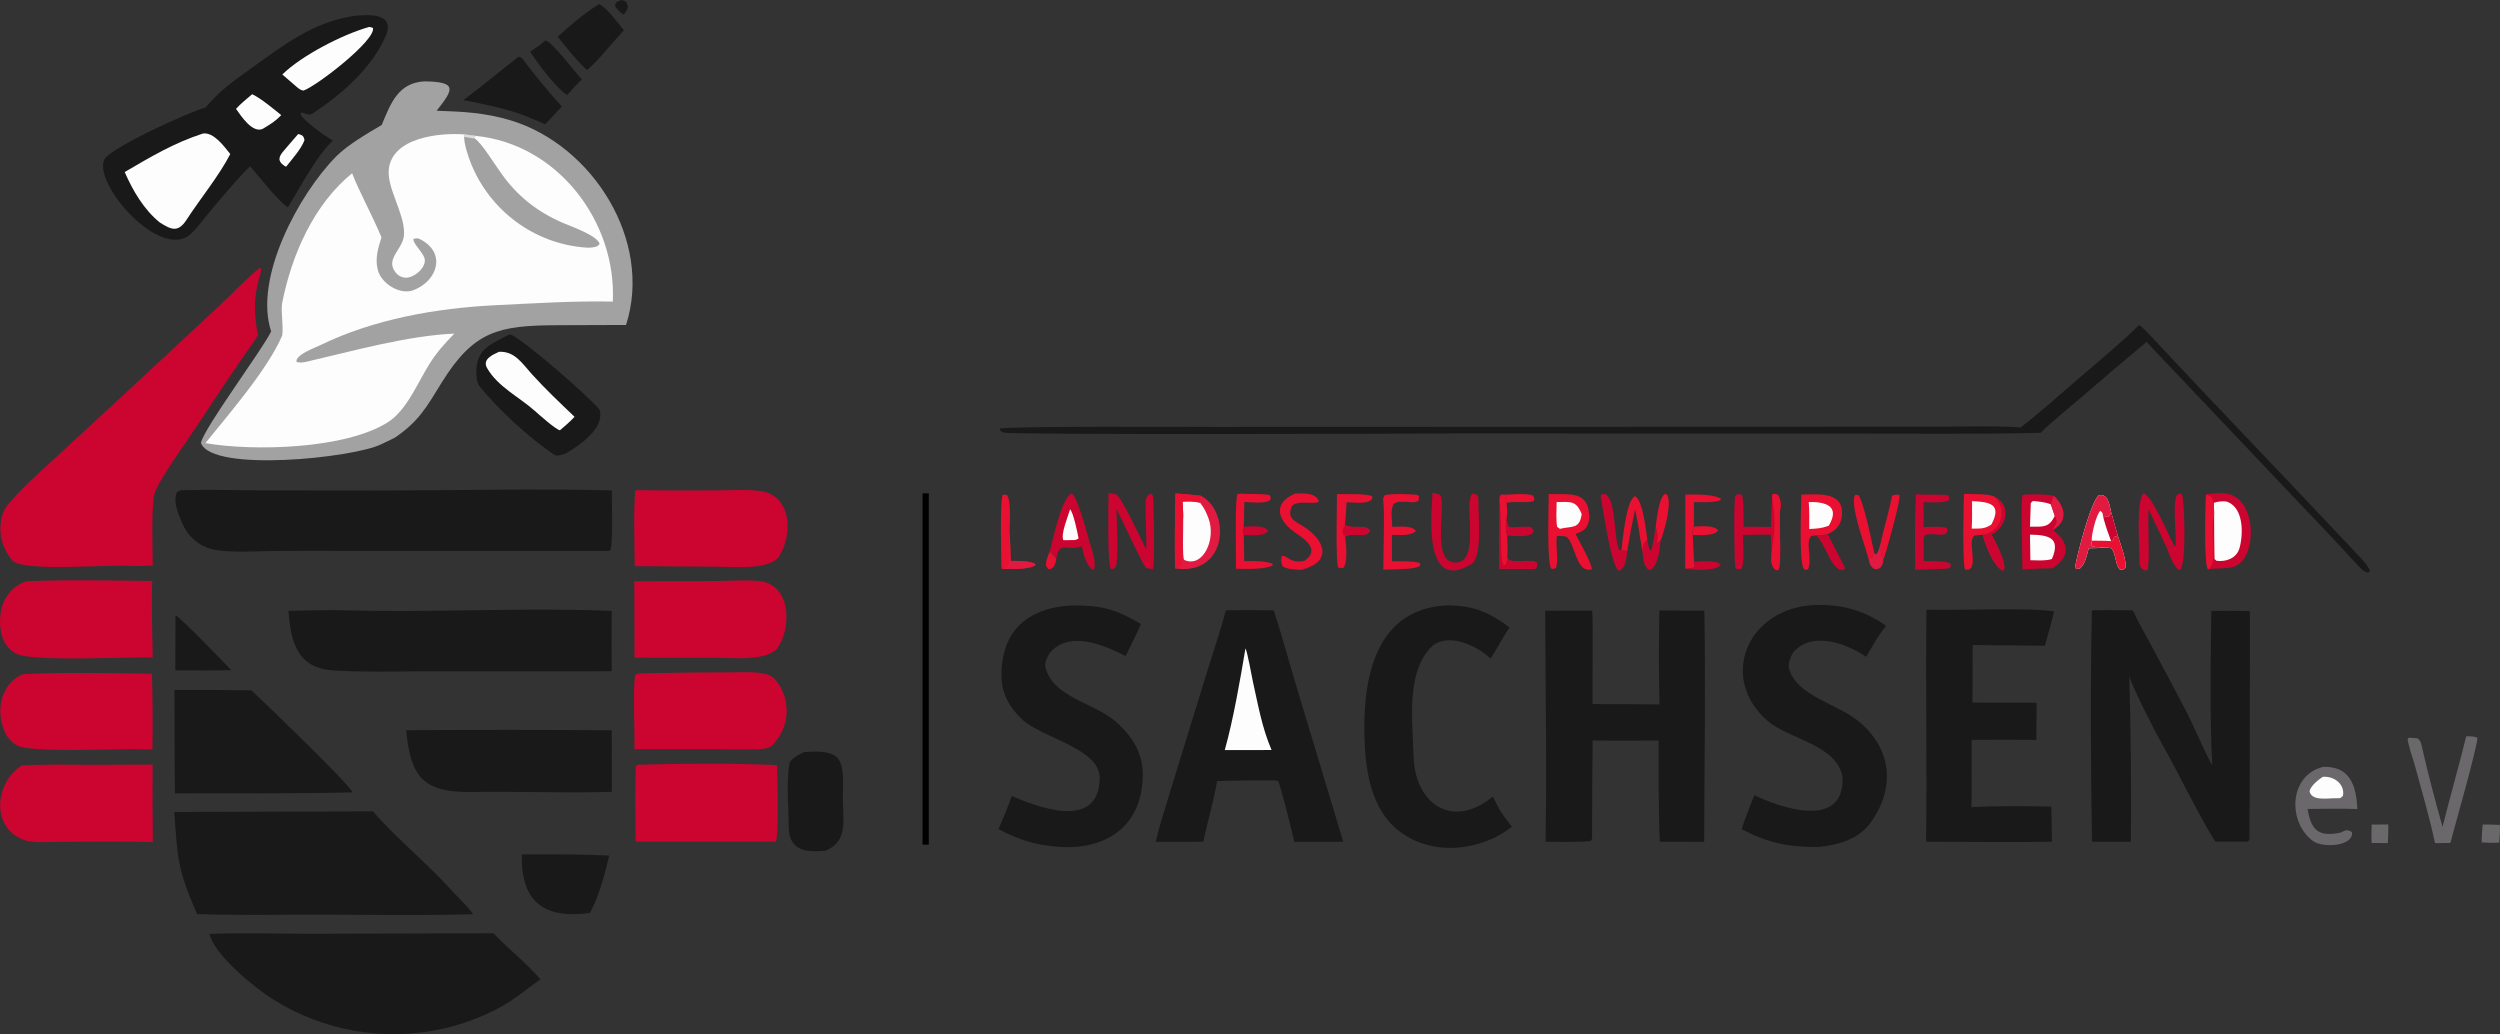 <?xml version="1.0" encoding="UTF-8"?><svg id="b" xmlns="http://www.w3.org/2000/svg" viewBox="0 0 911.03 376.86"><rect x="0" y="0" width="911.03" height="376.86" fill="#333333" stroke="none"/><g id="c"><path d="M154.77,29.65c11.93.2,10.61,2.8,4.35,10.7,9.52.33,17.54.69,26.81,3.46,29.98,8.99,52.06,43.9,42.21,74.61l-25.51.09c-20.85.14-29.95,1.97-41.68,20.91-5.51,8.9-8.21,14.04-17.03,20.05-1.56.84-3.54,1.7-5.1,2.47-9.81,4.85-61.53,10.4-65.6-.52,1.08-5.43,21.93-33.29,25.6-40.64-6.48-19.48,10.18-50.14,23.71-63.8,4.11-4.15,11.43-8.43,16.57-11.43,3.26-7.86,5.97-15.41,15.66-15.91Z" fill="#a3a2a3" /><path d="M139.01,86.52c-1.23,3.9-2.46,7.83-1.3,11.94,1.23,4.82,8,9.17,12.98,7.27,8.69-3.31,12.07-13.49,2.58-18.46-.99-.52-1.64-.54-2.63-.17-.1,2.12,4.47,5.41,4.17,8.15-.33,3.02-4.15,6.08-7.11,5.94-1.27-.07-2.45-.64-3.28-1.6-4.71-5.37,3.16-8.96,2.82-14.76.08-7-6.03-16.09-5.59-22.68.83-12.26,19.1-13.84,27.52-13.16l4,.51c30.02,2.86,51.53,31.25,50.15,60.4-14.33-.29-28.55.64-42.77,1.32-21.6,1.07-44.28,5.06-63.84,14.57-2.12,1.03-8.95,3.45-8.7,6.03,1.08.49,2.5.28,3.63.02,16.88-3.89,36.59-9.49,53.92-10.27-3.5,3.66-6.18,6.53-8.9,10.8-4.27,6.69-8.33,17.04-15.22,21.44-15.51,9.91-49.11,10.69-66.59,7.68,8.14-10.13,22.75-26.9,27.99-39.22.54-3.24-.58-8.88,0-11.88,3.45-17.56,11.49-35.84,25.47-47.25,2.63,6.8,7.54,15.66,10.71,23.38Z" fill="#fdfdfd" /><path d="M169.17,48.98l4,.51-.11.99c2.75,2.02,7.16,9.37,9.53,12.59,5.85,8.37,13.22,14.12,22.55,18.16,3.08,1.33,12.43,4.54,13.38,7.64l-.73.81c-1.31.52-2.77.65-4.16.55-18.84-1.28-35.26-13.5-42.15-31.04-.95-2.42-2.42-6.9-2.33-9.35l.03-.86Z" fill="#a3a2a3" /><path d="M169.17,48.98l4,.51-.11.99c-1.05-.07-2.83-.45-3.92-.64l.03-.86Z" fill="#dfddde" /><path d="M94.81,97.48c.77.79-.13,2.96-.46,4.14-2.01,7.32-1.73,13.27-.35,20.66-7.57,10.82-15.12,22.06-22.36,33.12-3.53,5.39-13.79,19.37-15.36,24.6-1.17,3.89-.66,21.11-.62,26.05-1.47.1-5.74.31-7.01.2-8.39-.73-38.04,2.14-43.82-1.65-.34-.41-.68-.82-1.01-1.24-2.87-3.66-4.14-8.31-3.53-12.92.41-3.23,1.07-4.8,3.17-7.24,5.58-6.47,12.35-12.29,18.62-18.09l31.4-29.06,27.07-25.23c3.94-3.71,10.29-10.28,14.27-13.36Z" fill="#cb0530" /><path d="M128.83,5.83c4.93-.54,15.46-1.42,11.72,7.3-5.03,11.73-16.19,21.36-26.63,28.24-1.32.87-2.58.07-3.88-.42l-.54.44c.52,2.34,9.42,8.47,11.75,9.84-6.39,6.27-11.68,16.8-16.36,24.37-4.2-3.06-9.93-10.68-13.79-15.03-7.07,7.27-12.74,14.17-19.08,22.04-.44.49-1.95,2.2-2.41,2.58-11.03,10.18-35.77-18.19-31.6-27.04,2-4.25,31.7-17.72,36.84-18.93,5.12-6.07,9.92-9.49,16.34-14.07,12.22-8.73,22.43-16.9,37.63-19.32Z" fill="#191919" /><path d="M73.97,48.65c3.97-.53,7.71,4.72,9.94,7.48-3.91,7.69-11.13,16.54-15.91,23.93-3.17,4.91-5.7,3.55-9.75,1.03-5.81-4.67-9.87-11.67-12.81-18.4,9.51-5.56,17.91-10.59,28.52-14.04Z" fill="#fdfdfd" /><path d="M134.53,9.82c.51.02.88.2,1.38.37,1.1,4.46-20.49,21.16-25.28,22.8-1.24-.03-2.43-1.27-3.42-2.11l-4.33-3.74c7.12-6.96,22.07-14.65,31.66-17.32Z" fill="#fdfdfd" /><path d="M91.89,34.33c3.33,1.59,7.62,5.22,10.59,7.62-2.29,2.4-4.04,3.38-6.84,5.06-3.74,1.47-7.69-4.61-9.64-7.34,1.71-1.89,3.94-3.68,5.89-5.34Z" fill="#fdfdfd" /><path d="M108.68,48.83c1.53.36,2.04.81,2.27,2.24-1.07,3.07-4.57,7.01-6.72,9.71-2.52-1.46-3.23-2.89-1.26-5.32,1.79-2.21,3.86-4.45,5.7-6.63Z" fill="#fdfdfd" /><path d="M68.34,178.63c8.07-.29,17.81.03,26.06.07l43.32.05c27.46,0,58.03-.76,85.22-.05.02,3.08.54,20.62-.64,21.98l-1.97.1-95.52-.04c-8.75-.06-17.5-.04-26.25.07-6.12.07-17.75.89-23.1-1.23-4.07-1.61-7.32-4.8-9.02-8.84-1.5-3.51-3.43-7.8-1.99-11.37,1.46-1.01,1.87-.69,3.89-.75Z" fill="#191919" /><path d="M63.47,295.89l72.45-.22c7.37,8.74,20.07,19.26,27.99,28.09,2.18,2.43,6.85,6.82,8.49,9.4-23.33.6-46.88-.02-70.23.19-10.07.09-20.28.04-30.34-.22-7.32-16.83-6.98-19.88-8.35-37.24Z" fill="#191919" /><path d="M76.34,340.31c11.74-.42,25.1-.05,36.99-.04l66.48-.18c5.43,5.76,11.6,10.38,17.15,16.8-3.84,2.62-6.92,5.28-11.22,8.1-6.98,4.48-16.13,8.06-24.19,9.86-21.35,4.81-43.74.93-62.22-10.78-6.69-4.25-21.27-16.08-22.98-23.76Z" fill="#191919" /><path d="M762.31,222.39c4.98-.09,9.97-.07,14.95.05,1.63,3.68,4.87,9.35,6.84,13.04,4.36,8.13,8.68,16.28,12.96,24.46,2.16,4.17,7.18,15.97,9.1,18.87-.89-16.76-.6-39.19-.32-56.19,4.67-.05,9.34-.04,14.01.03.13,6.78.04,13.66.03,20.45-.04,20.94,0,41.89-.16,62.84,0,0-.51.67-.56.73l-1.96.05-9.92-.02c-6.16-9.77-13.11-24.42-18.92-34.68-3.16-5.58-10.35-19.67-12.42-25.5.57,20.07.76,40.15.58,60.22h-14.17c-.46-26.81-.61-57.55-.04-84.34Z" fill="#191919" /><path d="M604.7,222.46l16.38.09c.53,27.41-.02,56.65-.05,84.21l-16.18-.02c-.55-11.76-.36-25.02-.44-36.9-8.01.09-16.02.09-24.03,0-.14,11.74-.21,23.49-.21,35.23.07.55-.13.81-.36,1.3-1.95.63-13.92.4-16.6.39.55-27.7-.08-56.41-.12-84.2l17.16-.03c.33,10.83.01,23.03.08,34.05,8.13-.02,16.27.02,24.4.13-.27-11.42-.28-22.84-.03-34.25Z" fill="#191919" /><path d="M446.73,222.39c5.81-.12,11.63-.11,17.44.04,2.78,8.5,5.25,17.64,7.83,26.25l17.51,58.09h-17.86c-.68-3.15-4.82-19.97-5.87-22.11l-.96-.28c-7.07.02-14.26-.03-21.32.28-.6,4.74-3.81,16.32-5.02,22.08l-17.31.05c1.31-5.97,4.02-14.21,5.82-20.19l13.34-43.29c2.03-6.56,4.71-14.39,6.39-20.93Z" fill="#191919" /><path d="M453.87,236.29c.72,1.31,2.29,10.27,2.72,12.2,1.92,8.57,3.3,16.69,6.78,24.82l-7.91.03h-9.14c3.13-11.18,5.62-25.59,7.54-37.05Z" fill="#fdfdfd" /><path d="M111.03,222.47c5.07-.15,10.59-.18,15.67-.05,31.74.85,64.55-1.12,96.21.2-.08,7.32-.09,14.64-.01,21.95l-5.21.06-64.3.02c-10.55,0-21.45.36-31.94-.33-13.52-.88-15.47-10.85-16.34-21.73l5.92-.13Z" fill="#191919" /><path d="M702.04,222.19c11.78.32,36.2-.86,46.48.59-.89,3.97-2.25,8.56-3.33,12.53l-26.33-.24-.07,20.95,23.38.06-.09,13.56c-7.85-.11-15.7-.1-23.56,0l-.05,11.56c.09,4.23-.02,8.71-.05,12.96,9.37-.55,19.67-.38,29.1-.24l.25,12.82c-15.01.27-30.8,0-45.88-.01.36-28.08-.22-56.4.14-84.56Z" fill="#191919" /><path d="M659.24,220.6c10.49-.76,19.54,1.33,28.09,7.47-2.78,3.35-5.08,7.5-7.26,11.29-6.66-4.5-18.93-9.58-26.24-2.06-1.14,1.4-2.38,4.53-1.89,6.34,2.71,9.89,17.46,12.83,25.06,18.97,12.39,10,13.87,24.34,4.76,37.04-4.56,6.36-11.77,8.17-18.93,9-11.13.1-18.36-1.43-28.16-6.48,1.09-3.56,3.25-8.81,4.62-12.43,8.4,4.15,32.92,13.21,32.15-6.52-2.05-11.92-19.5-13.77-27.33-20.55-17.39-15.06-8.09-39.68,15.15-42.06Z" fill="#191919" /><path d="M390.57,220.64c10.73-.13,16.13,1.35,25.19,6.77-1.31,3.21-4,8.39-5.57,11.66-7.48-3.81-19.68-9.22-26.99-1.86-1.1,1.1-2.63,4.05-2.28,5.67,2.57,11.94,19.83,13.35,27.36,21.67,4.91,4.71,8.19,10.58,8.17,17.71-.05,16.87-10.74,25.98-26.54,26.48-10.05-.12-17.26-1.93-26.05-6.59,1.79-4.16,3.34-7.79,4.83-12.07,7.82,3.29,31.79,13.39,32.05-6.49.15-10.96-21.26-14.64-28.37-21.54-6.68-6.48-8.6-12.84-6.81-22.59,2.5-13.07,12.84-18.18,25.02-18.83Z" fill="#191919" /><path d="M526.94,220.62c10.05.02,15.18,2.2,23.16,8-1.91,2.71-4.78,8.14-6.9,11.41-4.95-4.81-15.59-9.68-21.38-4.47-9.66,9.26-6.99,27.89-6.7,39.92.43,17.58,14.29,26.95,28.9,14.75.69,1.58,1.7,3.4,2.51,4.95,1.33,2.07,2.94,4.14,4.41,6.13-11.86,9.25-30.11,10.88-42.07.75-8.64-7.33-11.02-19.75-11.54-30.56-1.06-21.88,2.54-49.35,29.61-50.87Z" fill="#191919" /><path d="M63.55,251.41c9.35-.02,18.71.03,28.06.15,4.83,4.5,34.75,33.26,36.92,37.18-21.18.58-43.48.24-64.77.36-.25-12.37-.04-25.2-.21-37.7Z" fill="#191919" /><path d="M148.03,266.1c24.97-.17,49.94-.16,74.9.02l.03,22.43c-16.87.54-34.11-.22-50.97.06-17.76.3-22.38-5.46-23.97-22.51Z" fill="#191919" /><path d="M779.52,118.41c2.27,1.55,7.11,7.13,9.14,9.28l17.39,18.43c18.17,19.14,36.46,38.28,54.53,57.53.92.99,2.8,3.17,3.02,4.47l-.66.5c-1.38-.15-2.52-1.27-3.41-2.26-7.41-8.12-15.02-16.08-22.6-24.04l-54.72-57.71c-8.31,6.93-16.55,13.94-24.74,21.02-3.84,3.29-10.56,8.69-13.84,12.1-24.39.58-49.94.23-74.42.24l-138.32-.03c-13.91.15-163.29.56-165.26-.31-.85-.38-1.07-.51-1.39-1.38,1.56-1.05,69.7-.68,78.29-.68l208.58-.07,56.26-.02c5.36-.02,24.28-.38,28.91.32,6.67-5.05,14.71-12.33,21.19-17.87,7.15-6.12,15.53-13.03,22.07-19.53Z" fill="#191919" /><path d="M9.48,211.87c13.29-.7,32.66-.31,46.01-.15-.42,7.8.07,19.78.16,27.82l-8.47.11c-7.53,0-35.85,1.24-41.1-1.38-2.61-1.3-4.37-3.49-5.27-6.25-1.25-3.85-1.07-9.53.8-13.18,1.71-3.34,4.3-5.79,7.88-6.97Z" fill="#cb0530" /><path d="M35.09,278.69l20.52-.08c-.05,9.41-.03,18.82.07,28.23-11.07-.27-22.65-.11-33.76-.09-2.9.04-9.49.41-12.02-.3-13.27-3.73-12.31-20.78-2.03-27.49,7.84-.53,19.09-.25,27.22-.26Z" fill="#cb0530" /><path d="M231.15,211.8l30.16-.07c4.36-.02,12.54-.55,16.47.18,10.7,2,10.62,17.6,5.27,24.59-4.44,4.51-16.27,3.2-22.44,3.19l-29.38-.02-.08-27.88Z" fill="#cb0530" /><path d="M231.5,178.63c9.82.12,19.64.14,29.46.08,4.86-.02,11.12-.42,15.84.18,11.95,1.5,12.24,16.21,6.86,24.21-.14.15-.29.3-.43.44-4.23,4.15-16.13,2.98-22.05,2.96l-29.89-.19c-.05-7.36-.47-20.96.22-27.69Z" fill="#cb0530" /><path d="M235.52,245.33c11.29-.21,22.59-.33,33.88-.34,3.96,0,10.67-.45,13.28,2.82,5.96,7.49,5.13,17.7-1.61,24.08-.83.52-1.78.85-2.76.96-3.85.42-11.98.17-16.27.15l-30.86-.04c.18-6.75-.57-21.06.23-26.92,1-.8,2.75-.65,4.11-.7Z" fill="#cb0530" /><path d="M8.37,245.7c12.72-.75,34.08-.43,47-.17.26,9.19.32,18.39.18,27.58l-7.8-.13c-7.79.01-35.8,1.18-41.11-1.14-2.57-1.12-4.27-3.44-5.27-5.99-1.6-4.05-1.77-9.2.04-13.21,1.41-3.13,3.75-5.68,6.97-6.94Z" fill="#cb0530" /><path d="M232.35,278.67c14.93-.41,35.98-.58,50.77.16.23,3.56.73,26.13-.44,27.89h-51.04c-.07-6.8-.26-20,.05-27.36.25-.27.47-.5.65-.69Z" fill="#cb0530" /><path d="M185.84,121.76c4.74,1.85,27.78,21.82,32.41,27.26.74.87.58,3,.26,4.12-1.46,5.16-8.07,9.6-12.43,12.16-.73.27-3.12,1.05-3.85.57-9.1-6.01-20.63-16.62-27.46-25.12-1.7-2.12-1.2-7.13-.75-8.97,1.37-5.62,7.11-7.37,11.82-10.02Z" fill="#191919" /><path d="M181.86,128.19c5.77-.24,8.41,4.24,11.96,8.16,4.95,5.46,10.22,10.45,15.55,15.53-1.54,1.73-3.55,3.38-5.31,4.91-1.35-.09-7.77-5.81-9.17-7.06-5.7-5.08-13.55-8.82-17.4-15.62-1.82-3.22,2.04-4.84,4.37-5.91Z" fill="#fdfdfd" /><path d="M293.23,274.04c13.83-1.01,14.29,2.76,13.93,15.58-.23,8.43,2.46,16.75-6.35,20.4-7.41.7-13.4-.06-13.41-9.06-.01-7.39-.9-15.32.25-22.6.31-1.96,4.05-3.69,5.58-4.33Z" fill="#191919" /><path d="M190.15,311.37c10.32-.05,21.61-.1,31.85.4-1.37,5.78-2.59,10.63-4.78,16.15-.64,1.52-1.52,3.26-2.23,4.77-16.59,2.26-25.19-3.86-24.85-21.32Z" fill="#191919" /><path d="M188.94,20.66c.44.03,1.13.34,1.39.68,4.62,6.13,9.25,11.8,14.43,17.48-2.03,2.18-4.07,4.35-6.14,6.49-2.26-1.2-6.02-2.57-8.51-3.56-6.71-2.45-14.28-3.87-21.28-5.29,6.19-4.51,13.87-10.93,20.11-15.8Z" fill="#191919" /><path d="M803.87,180.23c1.22-.43,4.87-.53,6.19-.48,10.3.33,12.08,15.36,8.42,22.57-3.21,6.33-8.53,4.17-13.76,5.16-1.64-.72-.96-24.11-.84-27.25Z" fill="#cb0530" /><path d="M806.71,183.32c1.05-.62,3.96-.84,5-.44,5.92,2.28,5.82,11.7,4.4,16.82-1.03,3.7-4.84,5.12-8.37,4.66l-.73-.62c-.12-5.33-.17-10.67-.16-16.01.07-1.05-.09-3.27-.13-4.41Z" fill="#fdfdfd" /><path d="M803.87,180.23c2.21.86,2.05.59,2.84,3.08.05,1.14.2,3.36.13,4.41-1.76,6.31,1.76,16.79-2.13,19.75-1.64-.72-.96-24.11-.84-27.25Z" fill="#ea1031" /><path d="M428.35,179.82c3.08.22,6.15.5,9.22.82,10.98,5.6,9.97,29.33-9.38,26.5-.11-9.11-.05-18.22.16-27.33Z" fill="#e11a42" /><path d="M430.94,182.79c2.71-.09,3.67-.16,6.35.38,1.79,2.26,2.36,3.79,3.1,5.73,2.86,7.55-1.94,18.2-8.81,15.17-.84-.37-.31-12.55-.4-15.43.06-1.54-.16-4.23-.23-5.85Z" fill="#fdfdfd" /><path d="M428.35,179.82c3.08.22,6.15.5,9.22.82l-.29,2.53c-2.68-.54-3.64-.48-6.35-.38.08,1.62.29,4.32.23,5.85-1.31,4.86.76,15.27-.98,17.91l-1.99.6c-.11-9.11-.05-18.22.16-27.33Z" fill="#ea1031" /><path d="M846.55,279.46c9.98-.36,12.1,7.03,12.52,15.37-6.08-.22-12.06-.11-18.15-.04.02.14.05.29.07.43,1.32,7.86,4.48,9.72,11.89,8.2,1.84-.82,2.47-1.36,4.2-.18.73,5.16-10.5,5.83-14.04,3.34-9.45-6.67-9.11-24,3.5-27.11Z" fill="#6a686a" /><path d="M846.42,283.09c4.2-.38,8.18,2.76,7.38,6.92-1.16,1.2-1.01.81-3.24.88-2.93.06-8.23.97-8.95-2.6.65-2.15,3.04-3.95,4.81-5.2Z" fill="#fdfdfd" /><path d="M737.91,180.22c2.97-.04,7.8-.24,10.53.47,4.08,3.92,5.32,9.25-.35,12.38,6.03,4.77,6.5,9.74-.16,14.01-3.66.05-7.31.2-10.95.45,0-5.54-.59-22.64-.03-27l.97-.31Z" fill="#cb0530" /><path d="M740.84,182.56c1.9.2,4.91.42,6.53,1.28l1.41,4.14c-2.13,4.52-4.43,3.9-9.03,3.95.07-2.49.15-4.98.26-7.47.06-1.48-.19-.96.83-1.9Z" fill="#fdfdfd" /><path d="M748.44,180.69c4.08,3.92,5.32,9.25-.35,12.38.25-.68.98-1.9,1.36-2.58.12-1.12-.18-1.5-.67-2.51l-1.41-4.14c.13-.65.81-2.43,1.07-3.15Z" fill="#e11a42" /><path d="M739.75,194.83c6.81.09,11.32,1.12,7.99,8.88-2.05.71-5.6.49-7.84.45l-.15-9.33Z" fill="#fdfdfd" /><path d="M898.71,268.32c1.5.01,2.71-.09,4.07.53.21,2.72-8.58,33.48-9.84,38.33l-5.58.08c-1.94-9.14-5.09-20.08-7.59-29.14-.8-2.58-2.06-6.22-2.41-8.79l.5-.53,3.12.26c.95.69,1.2,1.35,1.47,2.55,2.24,10.01,4.87,19.8,7.64,29.68,2.74-11,5.91-21.84,8.62-32.95Z" fill="#6a686a" /><path d="M218.28,1.5c2.49.91,7.18,7.19,9.06,9.5-2.24,2.42-11.32,13.31-13.5,14.51-3.62-3.39-7.56-8.19-10.57-12.15,5.35-4.81,8.9-7.95,15.01-11.86Z" fill="#191919" /><path d="M715.71,179.96c2.63.2,9.86-.21,11.44,1.29,5.8,3.02,3.99,10.67-1.44,13.51,1.23,2.5,5.58,10.46,4.53,12.91l-.62.23c-3.38-2.18-6.17-9.31-7.08-13.04l-3.05.29c-2.39,2.01.52,8.29-1.13,11.77-1.17.87-.6.67-2.26.61-1.01-1.39-.56-24.47-.4-27.57Z" fill="#ea1031" /><path d="M727.15,181.25c5.8,3.02,3.99,10.67-1.44,13.51,1.23,2.5,5.58,10.46,4.53,12.91l-.62.23c-3.38-2.18-6.17-9.31-7.08-13.04,6.72-1.03,8.97-8.57,4.61-13.61Z" fill="#cb0530" /><path d="M718.63,182.62c6.15.27,11.15.9,7.04,8.53-2.58,1.72-4.07,1.43-7.15,1.48.19-3.22.12-6.76.11-10.01Z" fill="#fdfdfd" /><path d="M564.36,180.02c7.75.37,14.49-1.63,14.84,8.58-.76,3.86-1.44,4.58-5.14,5.96,1.18,2.28,6.27,11.37,5.91,12.86-5.65,1.49-5.89-9.5-9.1-11.86-.38-.28-2.87-.25-3.51-.25-.6,3.61.67,7.74-.26,11.56-1.15.56-.67.5-1.86.33-1.55-2.71-.9-22.23-.88-27.16Z" fill="#ea1031" /><path d="M576.39,187.31l.67,1c.71.1,1.43.2,2.14.28-.76,3.86-1.44,4.58-5.14,5.96,1.18,2.28,6.27,11.37,5.91,12.86-5.65,1.49-5.89-9.5-9.1-11.86-.38-.28-2.87-.25-3.51-.25.22-1.12.23-1.85,1.12-2.59,4.48-1.1,7.12.25,7.92-5.39Z" fill="#ea1031" /><path d="M567.25,182.93c5.05.07,7.03-.76,9.14,4.39-.8,5.65-3.44,4.29-7.92,5.39-.24-.11-.79-.54-1.03-.72-.45-2.13-.23-6.69-.18-9.06Z" fill="#fdfdfd" /><path d="M656.43,180.23c5.41-.04,14.78-1.29,14.83,6.5.03,3.95-1.71,6.41-5.22,7.9-1.76.39-2.43.6-4.22.46l-1.77.2c-2.3,2.28.47,8.13-1.16,12.12l-.95.27-.71-.52c-1.68-3.42-.87-21.95-.8-26.93Z" fill="#ea1031" /><path d="M659.12,182.94c5.97-.12,11.64,1.33,7.31,8.63-2.8,1.05-4.14,1.01-7.12,1.21.03-3.38.07-6.46-.18-9.85Z" fill="#fdfdfd" /><path d="M761.17,199.79c-.7,2.47-1.3,5.81-3.24,7.38-1.3.2-.84.32-1.78-.32.66-4.29,5.71-24,8.72-26.38,3.5-.64,3.81,3.58,4.47,6.26l2.42,8.51c.86,2.73,3.39,9.47,2.77,11.7-1.27.88-.72.77-2.06.57-1.7-1.83-1.35-5.55-2.94-7.55-.26-.33-2.14-.41-2.68-.46-1.46.27-4.12.26-5.68.3Z" fill="#fdfdfd" /><path d="M761.17,199.79c-.7,2.47-1.3,5.81-3.24,7.38-1.3.2-.84.32-1.78-.32.66-4.29,5.71-24,8.72-26.38,3.5-.64,3.81,3.58,4.47,6.26l-.9,1.59c-.65,0-1.08-.07-1.7.16l-.23.32c-.35-1.66-.07-1.85-1.11-2.63-1.42.98-3.47,9.27-3.09,10.85l-.25,1.71c1.3.99,2.79.45,4.8.76-1.46.27-4.12.26-5.68.3Z" fill="#e11a42" /><path d="M771.76,195.23c.86,2.73,3.39,9.47,2.77,11.7-1.27.88-.72.77-2.06.57-1.7-1.83-1.35-5.55-2.94-7.55-.26-.33-2.14-.41-2.68-.46-2.01-.31-3.5.23-4.8-.76l.25-1.71c2.1.04,4.94,0,6.97.16l.67-.21.46-1.28,1.35-.45Z" fill="#ea1031" /><path d="M766.52,188.79l.23-.32c.62-.22,1.05-.17,1.7-.16l.9-1.59,2.42,8.51-1.35.45-.46,1.28-.67.21c-1.11-3-1.92-5.3-2.77-8.39Z" fill="#cb0530" /><path d="M403.97,179.78c.92.06,1.86.1,2.75.38,1.79.57,9.68,17.58,10.97,20.1.21-5.31-.3-10.89-.22-16.23.03-1.96,0-3.49,2.11-4.18l.58.85c.33,2.39.65,24.86,0,26.77l-2.58-.51c-1.93-2.83-8.59-17.34-10.75-21.54.08,3.55.94,19.13-.34,21.28-.9.59-.77.73-1.61.65-1.44-1.55-.92-23.93-.92-27.58Z" fill="#cb0530" /><path d="M63.94,224.25c2.04.8,17.72,17.33,20.35,19.96-6.64.2-13.72.08-20.39.06-.02-6.67,0-13.35.04-20.02Z" fill="#191919" /><path d="M635.14,194.94c.03,2.66.72,10.76-.68,12.38-1.6.11-1.1.3-2.12-.48-.34-3.23-.59-23.65,0-26.15,1.06-.82.74-.57,2.43-.43.69,1.74.57,9.32.6,11.74,3.31-.11,6.68,0,9.99.06.02-3.69.19-6.98.41-10.65l.05-1.17c1.12-.41.63-.37,2,.1.98,1.25,1.29,3.42.99,4.85-.74,3.46.63,20.34-.69,22.41l-.82.21c-2.41-1.71-1.8-4.17-1.71-6.85-.19-1.65-.21-4.36-.29-6.1-3.25-.11-6.89.03-10.17.09Z" fill="#cb0530" /><path d="M645.77,181.41l.05-1.17c1.12-.41.63-.37,2,.1.98,1.25,1.29,3.42.99,4.85-.74,3.46.63,20.34-.69,22.41l-.82.21c-2.41-1.71-1.8-4.17-1.71-6.85,1.33-7.18,1.44-12.43.18-19.55Z" fill="#ea1031" /><path d="M522.04,179.6c.49.11,2.77.43,2.99,1.11,1.71,5.12-3.24,23.94,5.09,24.28,9.87.41,2.95-21.9,6.43-25.1.98,0,1.2.28,2.06.85l.14,1.66c-.08,5.86,1.52,20.64-2.56,23.14-18.39,11.24-14.22-21.26-14.15-25.93Z" fill="#cb0530" /><path d="M382.5,201.12c1.21-4.45,4.32-19.74,8.03-21.29,2.2,1.34,5.49,14.37,6.56,17.78-1.86.36-1.93.05-2.95,1.19l.04.24c-5.59,2.06-8.06-2.29-9.25,4.45-.04-.03-2.09-2.06-2.43-2.37Z" fill="#cb0530" /><path d="M389.95,185.59c1.19,1.17,2.77,8.72,3.09,10.62-1.19.82-1.68.55-3.4.61-.88.07-1.3.05-2.18-.01-.91-2.29,1.66-8.42,2.49-11.21Z" fill="#fdfdfd" /><path d="M471.95,179.86c2.61-.17,7.87-.37,8.7,2.96-2.24,1.22-7.21-.77-9.81,1.5-1.98,4.41.64,5.37,4.01,7.45,8,4.96,11,12.98-.71,15.89-1.87-.1-5.38-.18-6.75-1.35-.57-1.67-.61-1.89-.39-3.63,1.95-.83,2.84,2.92,8.33,1.71,5.58-3.74.86-7.5-2.84-9.94-6.4-4.23-9.45-10.75-.55-14.59Z" fill="#ea1031" /><path d="M198.71,14.72c2.29.21,10.76,11.49,13.39,14.3-1.54,1.16-4.05,4.1-5.44,5.64-4.22-2.8-10.57-11.4-13.49-15.83,2.32-1.5,3.49-2.26,5.55-4.11Z" fill="#191919" /><path d="M504.01,181.75l.48-1.22c1.9-.76,9.85-.5,12.07-.15l.54.41-.13,1.58c-1.19.87-2.34.73-3.98.51-1.72-.02-3.85-.32-5.09.73-1.29,1.95-.64,5.83-.52,8.41,2.28-.05,7.35-.66,8.57,1.48-1.78,1.91-6.27,1.43-8.72,1.4l.02,9.63c1.97,0,8.66-.13,10.17.67l.14.89c-1.46,1.58-10.77,1.37-13.46,1.48-.04-5.57.6-21.48-.09-25.8Z" fill="#ea1031" /><path d="M698.21,180.11c3.79.36,9.05-.1,11.82.42l.38.97-.42.9c-1.9,1-6.67.62-9.04.59.1,2.9.02,6.17.01,9.1,1.94-.04,6.97-.36,8.47.32.29,1.35.36.81-.26,2.06-2.01,1.02-4.45-.34-7.5.42-.96,1.01-.63,1.71-.66,3.49v6.07c2.31.05,7.84-.11,9.67.87.32,1.04.33.6-.14,1.69-1.65.44-10.14.48-12.65.62,0-9.01-.16-18.56.31-27.52Z" fill="#cb0530" /><path d="M782.95,185.57c-.32,5.63.49,17.51-.25,21.96l-1.07.51h.48c-1.45-.42-2.51-1.5-2.46-2.92.18-4.71-1.44-22.53,1.5-25.38,3.39,1.29,8.94,15.21,11.21,19.2l-2.86.46-6.55-13.83Z" fill="#cb0530" /><path d="M487.21,180.05c2.47.16,11.65-.38,12.93.98,0,3.02-6.95,2.03-9.42,1.98-.16,2.87-.3,5.4-.66,8.26,2.58,1.73,7.35-.43,9.22,2.07-1.56,3.21-6.46.29-9.17,2.3.49,2.46,1.12,9.56-.62,11.35l-1.76-.06c-1.09-1.54-.49-23.42-.52-26.88Z" fill="#ea1031" /><path d="M490.11,195.64l-.76-1.11c-.2-2-.24-1.28.71-3.26,2.58,1.73,7.35-.43,9.22,2.07-1.56,3.21-6.46.29-9.17,2.3Z" fill="#cb0530" /><path d="M450.4,207.26c.11-4.36-.48-24.91.56-27.2l1.44-.18c3.22.32,8.04-.12,10.38.6.42,1.19.44.7-.05,1.86-2.15,1.26-6.63.69-9.26.57-.16,2.83-.04,6.53-.28,9.06-.13,1.28-.22,1.69.07,2.99l.16,9.51c4.19.06,6.05-.23,10.16.85l.23.72c-3.21,1.59-9.7,1.26-13.41,1.23Z" fill="#ea1031" /><path d="M364.95,207.27c-.07-3.31-.67-25.93.54-27.04l1.45.17c1.59,1.95,1.04,10.43.96,13.32.2,3.56.33,7.12.39,10.69,2.92.03,6.08-.14,8.76.94l.36.53c-2.52,1.81-9.25,1.42-12.47,1.38Z" fill="#ea1031" /><path d="M367.9,193.72c.2,3.56.33,7.12.39,10.69,2.92.03,6.08-.14,8.76.94l.36.53c-2.52,1.81-9.25,1.42-12.47,1.38,1.09-.23,1.57-.27,2.46-.98.89-3.7,0-8.06.49-12.56Z" fill="#e11a42" /><path d="M614.18,180.22c3.75,0,9.58-.24,12.86,1.43v.54c-1.98,1.1-7.33.81-9.75.76l-.02,8.94c-.63,1.83-.72,1.32-.41,3.08l.46,9.74.34,1.73c-1.02.94-1.84.68-3.53.81l.04-27.02Z" fill="#ea1031" /><path d="M546.53,184.09c-.18-1.65-.35-2.7.45-3.91l1.3.1c.3,1.07.57,1.94.72,3.06.14,1.49.41,3.42.16,4.85-.55,2.13-.57,4.88.07,6.98.07,2.42.25,5.47.05,7.81.08.56.39.84.75,1.28,2.79.65,8.73-.51,10.11.89-.1,1.61.15,1.07-.82,2.15h-12.89s.09-23.2.09-23.2Z" fill="#ea1031" /><path d="M546.53,184.09c.86,4.87-.09,19.63,1.36,21.85l.65-.07c.59-1.3.61-1.5.75-2.9.08.56.39.84.75,1.28,2.79.65,8.73-.51,10.11.89-.1,1.61.15,1.07-.82,2.15h-12.89s.09-23.2.09-23.2Z" fill="#cb0530" /><path d="M592.98,200.81c-.35,2.67-.38,5.68-2.77,7.22l-.66-.32c-2.62-2.96-5.3-21.88-6.29-27.06l.38-.51,1.32-.09c4.01,1.84,3.11,16.48,5.08,20.34l.86.02,2.09.4Z" fill="#cb0530" /><path d="M792.36,198.93l.44.06c.36-4.65-1.17-15.17.44-18.51l.88-.61.97.18c.89,1.35,1.88,25.81-.77,27.72-2.42-1.13-3.68-5.62-4.81-8.37l2.86-.46Z" fill="#cb0530" /><path d="M590.89,200.41c.44-3.72,1.72-18.31,4.96-19.6,2.84,1.53,3.97,12.62,4.47,15.87-1.78,1.88-1.5,2.09-1.75,4.63-.86-4.8-1.69-11.16-2.72-15.69-1.09,5.04-2.05,10.1-2.88,15.19l-2.09-.4Z" fill="#ea1031" /><path d="M680.85,203.39l-.75-2.52c-1.22-4.14-5.93-17.16-4.12-20.47l1.11-.08c1.85,1.5,5.21,17.88,5.87,21.01l-.59,1.65c-.55.21-.93.4-1.53.42Z" fill="#ea1031" /><path d="M685.53,197.02c1.18-5.32,3.06-11.24,3.93-16.34,1.15-.51,1.46-.44,2.69-.36.74,1.32-4.77,20.82-5.81,23.68-1.33-2.18-.89-4.32-.82-6.98Z" fill="#ea1031" /><path d="M603.35,192.01c.73,2.39.84,2.87.47,5.34l.27.57c.32-.43.62-.72,1.07-1.01-.41,3.38-.75,8.34-3.39,10.64l-.96.11c-1.94-1.56-1.91-3.9-2.24-6.36.24-2.54-.03-2.75,1.75-4.63.23,1.41.34,3.05,1.25,4.09.71-.95,1.49-7.13,1.78-8.76Z" fill="#cb0530" /><path d="M603.35,192.01c.4-2.8,1.09-10.23,3.25-11.96l.75.04c2.2,2.77-.88,13.62-2.18,16.82-.45.29-.75.58-1.07,1.01l-.27-.57c.36-2.46.26-2.95-.47-5.34Z" fill="#ea1031" /><path d="M661.81,195.1c1.79.14,2.45-.07,4.22-.46,2.11,4.1,4.22,8.33,6.39,12.38-.97.86-.46.65-2.05.58-3.8-2.04-5.02-9.06-8.56-12.5Z" fill="#cb0530" /><path d="M904.73,300.48c1.93-.08,4.31.07,6.27.13.09,2.14-.11,4.3-.26,6.44-2,.18-4.34.02-6.37-.06-.03-2.42.13-4.12.36-6.52Z" fill="#6a686a" /><path d="M864.26,300.48l6.05-.04c.1,2.16-.06,4.6-.15,6.78l-5.91-.02c-.14-2.14-.03-4.56.02-6.72Z" fill="#6a686a" /><path d="M549.23,195.16c-.64-2.1-.62-4.85-.07-6.98.1,1.43-.08,2.92.73,3.84,2.94.42,6.57-.59,8.32.26l.69,1.23c-1.02,2.77-7.01,1.64-9.67,1.64Z" fill="#cb0530" /><path d="M394.18,199.04l-.04-.24c1.02-1.14,1.09-.83,2.95-1.19.73,2.5,2.46,7.3,1.62,9.76l-.87.2c-2.46-2.8-2.68-4.91-3.66-8.53Z" fill="#cb0530" /><path d="M548.28,180.28c2.45-.08,8.39-.62,10.34.33.67,1.25.6.71.29,2.02-2.95.79-8.14-.14-9.91.7-.15-1.11-.42-1.98-.72-3.06Z" fill="#ea1031" /><path d="M617.33,204.71c2.49-.12,7.97-.72,9.74,1.06-1.44,2.44-10.28,1.97-12.92,1.47,1.69-.13,2.51.13,3.53-.81l-.34-1.73Z" fill="#cb0530" /><path d="M453.19,191.96c2.59-.09,7.03-.7,8.94,1.31-.88,2.4-6.73,1.74-8.87,1.67-.29-1.3-.2-1.71-.07-2.99Z" fill="#cb0530" /><path d="M617.27,191.89c2.54-.06,7.01-.63,8.86,1.34-1.45,2.25-6.77,1.73-9.27,1.74-.31-1.76-.22-1.24.41-3.08Z" fill="#ea1031" /><path d="M685.53,197.02c-.08,2.66-.52,4.8.82,6.98-.24,1.37-.24,1.86-1.16,2.91-1.63.72-.96.68-2.53.26-1.53-1.55-1.16-1.48-1.8-3.78.6-.02.97-.21,1.53-.42l.59-1.65c.19.48.21.38.66.77,1.03-1.02,1.5-3.57,1.91-5.08Z" fill="#e11a42" /><path d="M226.4,0c1.75.34,2.11.89,2.43,2.47-.37,1.52-.65,1.75-1.67,2.91-1.13-.98-2.6-2.02-3.07-3.4.57-1.5.45-1.07,2.3-1.98Z" fill="#191919" /><path d="M382.5,201.12c.34.3,2.39,2.34,2.43,2.37-.23,1.47-.28,1.7-.95,3.04-1.3.96-.79.86-2.06.8l-.68-1.06c-.35-1.62.64-3.54,1.27-5.15Z" fill="#ea1031" /><rect x="336.19" y="179.78" width="2.27" height="128.01" /></g></svg>